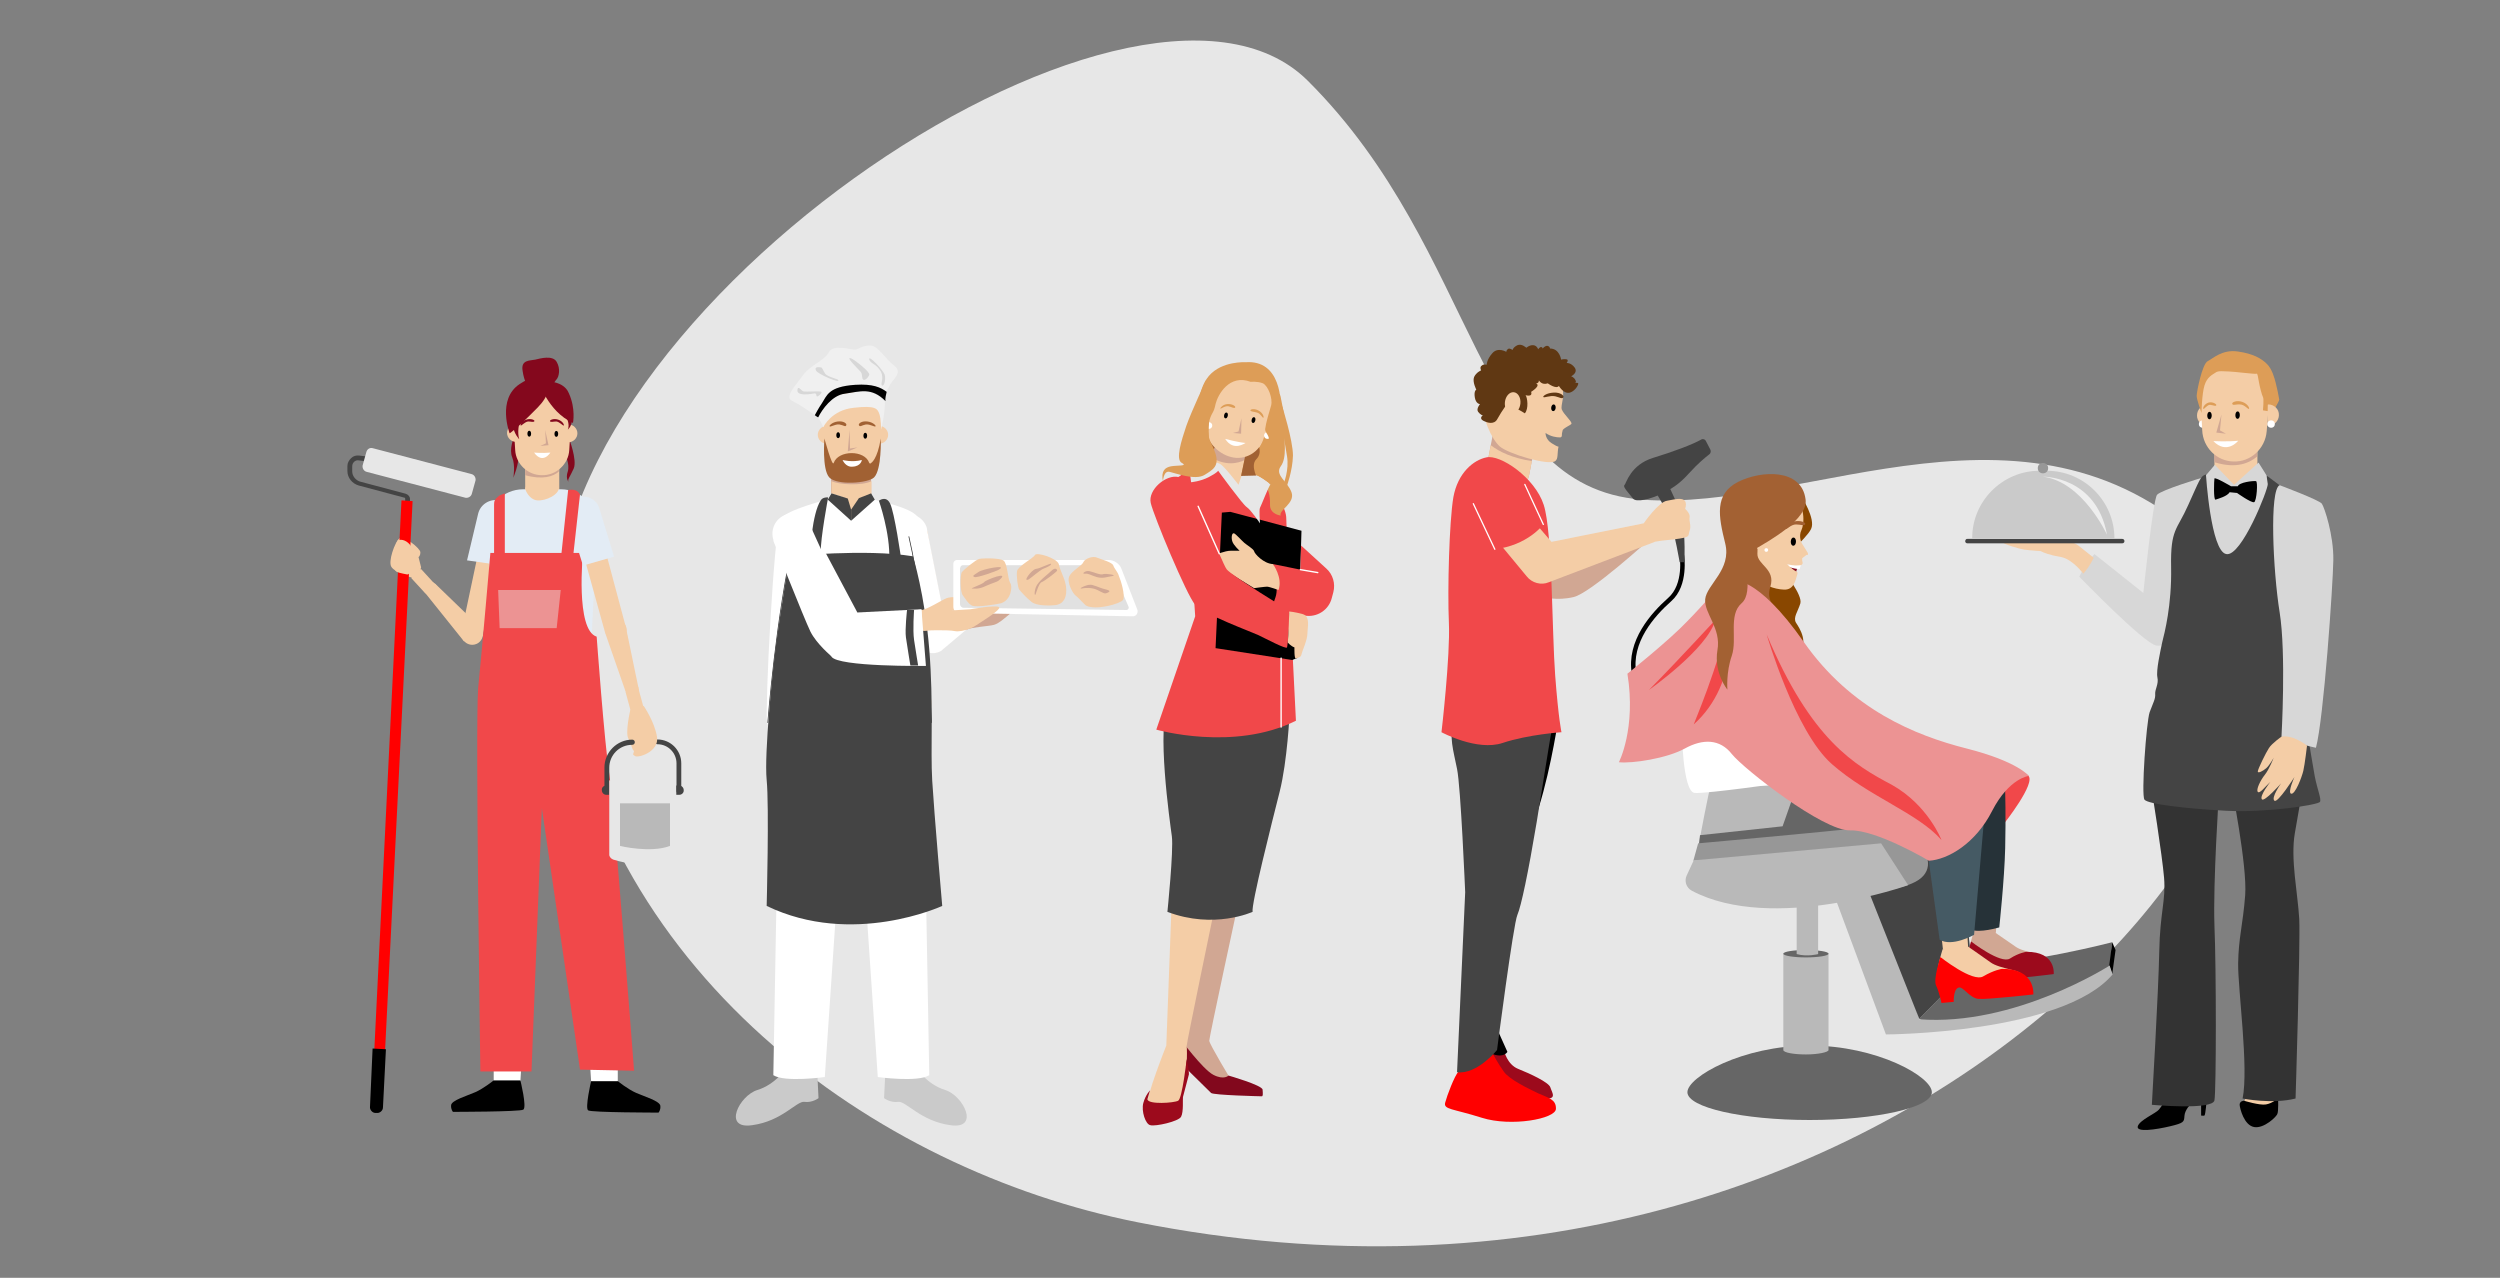 <?xml version="1.0" encoding="utf-8"?>
<!-- Generator: Adobe Illustrator 26.3.1, SVG Export Plug-In . SVG Version: 6.00 Build 0)  -->
<svg version="1.1" id="Layer_1" xmlns="http://www.w3.org/2000/svg" xmlns:xlink="http://www.w3.org/1999/xlink" x="0px" y="0px"
	 viewBox="0 0 675 345" style="enable-background:new 0 0 675 345;" xml:space="preserve">
<rect x="0" y="0" width="675" height="345" fill="#808080" stroke="none"/>
<style type="text/css">
	.st0{fill:#E7E7E7;}
	.st1{fill:#FFFFFF;}
	.st2{fill:none;stroke:#444444;stroke-width:1.287;stroke-linecap:round;stroke-linejoin:round;}
	.st3{fill:#84081D;}
	.st4{fill:#F4CDA6;}
	.st5{fill:#E3ECF5;}
	.st6{fill:#444444;}
	.st7{fill:#D1A793;}
	.st8{fill:#F1484A;}
	.st9{fill:#EC9393;}
	.st10{fill:#B9B9B9;}
	.st11{fill:#FF0000;}
	.st12{fill:#CACACA;}
	.st13{fill:#455A64;}
	.st14{fill:#301C1C;}
	.st15{fill:#A16133;}
	.st16{fill:#603813;}
	.st17{fill:#F0F0F0;}
	.st18{fill:none;stroke:#333333;stroke-width:0.202;stroke-linecap:round;stroke-miterlimit:10;}
	.st19{fill:#D7D7D7;}
	.st20{fill:#E1E1E1;}
	.st21{fill:#82081D;}
	.st22{fill:#9C0A1C;}
	.st23{fill:#DD9D57;}
	.st24{fill:none;stroke:#FFFFFF;stroke-width:0.373;stroke-linecap:round;stroke-linejoin:round;}
	.st25{fill:none;stroke:#000000;stroke-width:1.213;stroke-miterlimit:10;}
	.st26{fill:none;stroke:#FFFFFF;stroke-width:0.347;stroke-linecap:round;stroke-linejoin:round;}
	.st27{fill:#666666;}
	.st28{fill:#263238;}
	.st29{fill:#894700;}
	.st30{fill:#A36133;}
	.st31{fill:#979797;}
	.st32{fill:#333333;}
	.st33{fill:#EEEEEE;}
</style>
<g>
	<path class="st0" d="M307.1,330c-70.9-14.1-146.7-68-156.7-155.2c-9.9-87.3,156.1-199.4,202.7-153s44.9,109.6,90.2,113.1
		c45.2,3.5,105.7-34,153.9,13.8C650.5,201.2,516.8,371.7,307.1,330z"/>
	<g>
		<path d="M159.6,291.9h7.2c0,0,2.7,2.2,5,3.2c2.3,1,6.4,2.2,6.5,3.5c0.1,1.2-0.5,1.8-0.5,1.8s-18.1,0-19-0.6
			C157.9,299.2,159.6,291.9,159.6,291.9L159.6,291.9z"/>
		<polygon class="st1" points="166.8,287.2 159.3,287.2 159.6,291.9 166.8,291.9 		"/>
		<polygon class="st1" points="133.3,287.2 140.8,287.2 140.5,291.9 133.3,291.9 		"/>
		<path class="st2" d="M177.5,200.3L177.5,200.3c3.2,0,5.8,2.6,5.8,5.8v7.5"/>
		<path class="st3" d="M138.7,118.3c0,0-1.3,3-0.4,5.2c0.9,2.2,0.3,5.5,0.3,5.5s1.7-4.1,1.3-6.1
			C139.4,120.8,141.4,117.5,138.7,118.3z"/>
		<path class="st3" d="M153.6,118.3c0,0,2.3,5.9,1.3,8.2c-1,2.3-1.9,3.1-1.3,3.7c0,0-1-0.9-0.3-2.9c0.6-2-0.7-4.7-1-5.1
			C152.1,121.7,152,117.2,153.6,118.3L153.6,118.3z"/>
		<g>
			<circle class="st4" cx="116.2" cy="158.9" r="1.8"/>
			
				<rect x="112.4" y="154" transform="matrix(0.737 -0.676 0.676 0.737 -75.95 118.51)" class="st4" width="3.6" height="5.7"/>
		</g>
		<g>
			<g>
				<polygon class="st4" points="131.5,138 137.6,139.2 130.3,171.8 124.6,170.6 				"/>
				<circle class="st4" cx="134.5" cy="138.6" r="3.1"/>
			</g>
			<path class="st5" d="M135.8,152.7l-9.7-1.4l3-12.6c0.6-2.5,3.1-4.1,5.7-3.6l0,0c2.6,0.6,4.1,3.1,3.6,5.7L135.8,152.7L135.8,152.7
				z"/>
		</g>
		<g>
			<polygon class="st4" points="114.8,160.1 117.5,157.6 129.6,169.3 125.3,173.2 			"/>
			<circle class="st4" cx="127.5" cy="171.2" r="2.9"/>
		</g>
		<path class="st6" d="M136.9,200h18.9c4.5,0,5.8-3.9,5.4-8.4l0.1-14.7h-29.8l-2.2,14.7C128.8,196,132.4,200,136.9,200L136.9,200z"
			/>
		<polygon class="st7" points="142.6,278.3 135.8,278.3 135.8,285.7 142.6,285.7 		"/>
		<g>
			<path class="st4" d="M146.4,116.9L146.4,116.9c2.5,0,4.6,2,4.6,4.6V134c0,2.5-2,4.6-4.6,4.6l0,0c-2.5,0-4.6-2-4.6-4.6v-12.6
				C141.8,118.9,143.8,116.9,146.4,116.9z"/>
			<path class="st7" d="M146.4,116.9c-2.5,0-4.6,2-4.6,4.6v6.8c4.6,1.3,7.6,0.4,9.1-1v-6C150.9,118.9,148.9,116.9,146.4,116.9
				L146.4,116.9z"/>
			<circle class="st4" cx="146.4" cy="132.9" r="2.1"/>
			<circle class="st7" cx="146.4" cy="122.2" r="2.1"/>
		</g>
		<g>
			<path class="st4" d="M146.4,105.3L146.4,105.3c-4.3,0-7.9,3.6-7.8,8l0.5,8.2c0.2,3.8,3.4,6.8,7.2,6.8l0,0c3.9,0.1,7.2-3,7.4-6.8
				l0.5-8.2C154.2,108.9,150.7,105.3,146.4,105.3L146.4,105.3z"/>
			<path class="st4" d="M153.3,114.6h0.2c1.3,0,2.4,1.1,2.4,2.4l0,0c0,1.3-1.1,2.4-2.4,2.4h-0.2V114.6L153.3,114.6L153.3,114.6z"/>
			<path class="st4" d="M139.5,119.3h-0.2c-1.3,0-2.4-1.1-2.4-2.4l0,0c0-1.3,1.1-2.4,2.4-2.4h0.2V119.3L139.5,119.3L139.5,119.3z"/>
			<path class="st3" d="M137.6,117c0,0,1.5-0.8,7.6-7s1.1-10.5-4.9-6.3C134.1,107.8,137.6,117,137.6,117L137.6,117z"/>
			<path class="st3" d="M145.5,103c0,0,2.3,8,9.2,11.2c0,0,0.8-3.8-1.1-8C152,102.1,145.5,103,145.5,103L145.5,103z"/>
			<path class="st1" d="M144.2,122.2c0,0,2.2,0.2,4.4,0C148.6,122.2,146.6,125.5,144.2,122.2z"/>
			<ellipse transform="matrix(4.014273e-03 -1 1 4.014273e-03 32.505 266.88)" cx="150.2" cy="117.1" rx="0.8" ry="0.5"/>
			<ellipse transform="matrix(1 -4.014215e-03 4.014215e-03 1 -0.469 0.575)" cx="142.9" cy="117.1" rx="0.5" ry="0.8"/>
			<polygon class="st7" points="147.2,116.1 148.1,120.2 145.9,120.4 147.4,119.7 			"/>
			<path class="st3" d="M144.3,113.7c0.1-0.3-1-0.8-2.2-0.4c-1.3,0.4-1.7,1.4-1.5,1.6c0.2,0.1,1.1-1,2-1.1
				C143.4,113.8,144.1,114.1,144.3,113.7L144.3,113.7z"/>
			<path class="st3" d="M148.5,113.7c-0.1-0.3,1-0.8,2.2-0.4s1.7,1.4,1.5,1.6c-0.2,0.1-1.1-1-2-1.1
				C149.4,113.8,148.6,114.1,148.5,113.7L148.5,113.7z"/>
		</g>
		<path class="st5" d="M141.3,132.1h10.1c5.6,0,10,4.7,9.8,10.3l-1.7,34.6h-26.2l-1.7-34.6C131.3,136.7,135.7,132.1,141.3,132.1
			L141.3,132.1z"/>
		<path class="st8" d="M132.4,149.3h25c0,0-2.1,20.8,3.7,22.6c0,0,2.1,28.8,3.4,37c1.2,8.2,6.7,80.2,6.7,80.2l-14.6-0.3l-10.3-70.6
			l-2.8,71.1h-13.8c0,0-1.4-93.6-0.6-103.5C130.1,176,132.4,149.3,132.4,149.3L132.4,149.3z"/>
		<polygon class="st9" points="134.5,159.3 151.4,159.3 150.3,169.6 134.9,169.6 		"/>
		<path class="st8" d="M133.4,156.3h2.9v-23.1l-1.5,0.6c-1.2,1-1.4,1.4-1.4,2.4L133.4,156.3L133.4,156.3z"/>
		<path class="st3" d="M152.8,112.4c0,0,1.2,2.1,0.5,3.6c0,0,1.1-0.9,1.1-2.5C154.4,112,152.8,112.4,152.8,112.4L152.8,112.4z"/>
		<path class="st3" d="M140.2,112.8v1.4c0,0-0.6,2.6,0,4.4c0,0-1.4-1.4-1.7-3.6C138.1,112.9,140.2,112.8,140.2,112.8L140.2,112.8z"
			/>
		<path class="st3" d="M142.7,104.7c0,0-1.2-1.6-1.6-4.6c-0.5-3,2-2.7,3.4-3c1.3-0.3,4.7-1.3,5.8,0.6c1.1,1.9,0.6,4,0,4.7
			c-0.6,0.6-1.4,2.3-1.4,2.3H142.7L142.7,104.7z"/>
		<g>
			<circle class="st4" cx="170.7" cy="186.3" r="1.8"/>
			
				<rect x="169.5" y="186.2" transform="matrix(0.965 -0.264 0.264 0.965 -43.82 51.941)" class="st4" width="3.6" height="5.7"/>
			<path class="st4" d="M170.2,191.6l3.6-1c0,0,3,4.4,3.6,8.4c0.6,4-5.2,5.8-6,5.1s-0.4,0.2,0-2.4c0.4-2.5,0.3-3.6,0.3-3.6
				s1.2,3.9,0.1,4.6s-1.1-1.4-2.1-3.2C168.7,198,170.2,191.6,170.2,191.6L170.2,191.6z"/>
		</g>
		<g>
			<g>
				<polygon class="st4" points="160.4,137.2 154.5,138.8 163.4,170.9 169,169.4 				"/>
				<circle class="st4" cx="157.4" cy="138" r="3.1"/>
			</g>
			<path class="st5" d="M157.4,152.7l8.4-2.4l-4-13.1c-0.7-2.3-3.1-3.6-5.4-2.9l0,0c-2.3,0.7-3.6,3.2-3,5.5L157.4,152.7z"/>
		</g>
		<g>
			<polygon class="st4" points="168.9,186.7 172.4,185.8 169,169.4 163.4,170.9 			"/>
			<circle class="st4" cx="166.3" cy="170.1" r="2.9"/>
		</g>
		<path class="st8" d="M151.1,154.1l3.2,0.1l2.3-20.7c-0.7-1.3-1.9-1.4-3.2-1.2L151.1,154.1L151.1,154.1z"/>
		<path class="st6" d="M163.9,214.2c-0.4,0-0.7-0.3-0.7-0.7v-6.3c0-4.1,3.4-7.5,7.5-7.5c0.4,0,0.7,0.3,0.7,0.7s-0.3,0.7-0.7,0.7
			c-3.5,0-6.2,2.8-6.2,6.2v6.4C164.4,214,164.2,214.3,163.9,214.2L163.9,214.2z"/>
		<path class="st6" d="M163.7,212.1h0.8v2.5h-0.8c-0.7,0-1.2-0.6-1.2-1.2l0,0C162.4,212.6,163,212.1,163.7,212.1L163.7,212.1z"/>
		<path class="st6" d="M183.4,214.6h-0.8v-2.5h0.8c0.7,0,1.2,0.6,1.2,1.2l0,0C184.7,214,184.1,214.6,183.4,214.6L183.4,214.6z"/>
		<path d="M140.5,291.7h-7.2c0,0-2.7,2.2-5,3.2c-2.3,1-6.4,2.2-6.5,3.5c-0.1,1.2,0.5,1.8,0.5,1.8s18.1,0,19-0.6
			C142.3,298.9,140.5,291.7,140.5,291.7L140.5,291.7z"/>
		<path class="st0" d="M181.6,232.2c-2.2,0.8-8.2,2.3-16-0.1c-0.6-0.2-1.1-0.8-1.1-1.3v-20.1h18v20.2
			C182.6,231.6,182.2,232,181.6,232.2L181.6,232.2z"/>
		<path class="st10" d="M180.9,216.9h-13.5v11.5c0,0,8.2,2,13.5,0V216.9L180.9,216.9z"/>
		<path class="st4" d="M150.9,131.6h-9.1v0.4c0,0,0.6,2.1,2.4,2.9s6.1-0.7,6.7-2.9V131.6z"/>
		<path class="st4" d="M111,155.9c0,0-4.2-1.2-5.3-2.8c-1-1.4,0.9-6.7,2.1-7.7c1.2-1,5.7,2.7,5.7,3.7c0,1.1-0.5,1.3-0.5,1.3l0.7,2.8
			C113.7,153.4,113,155.7,111,155.9L111,155.9z"/>
		<g>
			<path class="st6" d="M110.7,136.5h-1.3v-1.9c0-0.1-0.1-0.2-0.1-0.2l-12.4-3.3c-1.8-0.5-3.1-2.1-3.1-3.9v-1.4c0-0.8,0.4-1.5,1-2.1
				s1.4-0.8,2.2-0.7l2.4,0.3l-0.2,1.3l-2.4-0.3c-0.4-0.1-0.9,0.1-1.2,0.4c-0.3,0.3-0.5,0.7-0.5,1.2v1.4c0,1.2,0.9,2.3,2,2.7
				l12.4,3.3c0.7,0.2,1.2,0.8,1.2,1.4L110.7,136.5L110.7,136.5z"/>
			<path class="st0" d="M100.6,121l26.7,7c0.8,0.2,1.2,1,1.1,1.7l-1,3.6c-0.2,0.8-1,1.2-1.7,1.1l-26.7-7c-0.8-0.2-1.2-1-1.1-1.7
				l1-3.6C99.1,121.3,99.8,120.8,100.6,121z"/>
			<path class="st11" d="M108.4,135.1l3,0.2L103.3,297c0,0.9-0.8,1.4-1.5,1.4l0,0c-0.9,0-1.4-0.8-1.4-1.5L108.4,135.1L108.4,135.1
				L108.4,135.1z"/>
			<path d="M100.6,283.1l3.6,0.2l-0.8,15.7c0,0.9-0.9,1.6-1.7,1.5h-0.3c-0.9,0-1.6-0.9-1.5-1.7L100.6,283.1L100.6,283.1z"/>
		</g>
		<path class="st4" d="M107.4,145.9c0,0,1-0.5,2.3,0.3s2.1,2.5,1.8,3.2c-0.2,0.8-0.2,6-1.6,5.7c-1.4-0.3-3-0.5-3.2-1.2
			C106.7,153.1,106.4,146.9,107.4,145.9L107.4,145.9z"/>
	</g>
	<g>
		<path class="st12" d="M220.6,288.3l0.4,8.2c0,0-1.7,1.3-3.8,1c-2.1-0.3-6,5.2-14.1,6.3c-8.1,1.2-3.5-8,1.4-9.5s7.8-5.9,7.8-5.9
			L220.6,288.3L220.6,288.3z"/>
		<path class="st12" d="M239.1,288.3l-0.4,8.2c0,0,1.7,1.3,3.8,1c2.1-0.3,6,5.2,14.1,6.3c8.1,1.2,3.5-8-1.4-9.5s-7.8-5.9-7.8-5.9
			L239.1,288.3L239.1,288.3z"/>
		<path class="st13" d="M250.5,198.3c0,0-0.3,10.7-0.6,16.5c-0.3,5.8-18.1-2.2-18.1-2.2H228c0,0-5.8,2.9-11.2,4s-6.9-2-6.9-2
			s-0.9-8.7-0.9-16.5c0,0,12.1,2.5,21.1,2.5C239.1,200.7,250.5,198.3,250.5,198.3L250.5,198.3z"/>
		<g>
			<circle class="st4" cx="258.4" cy="168.2" r="2.8"/>
			
				<rect x="258.1" y="164.4" transform="matrix(0.876 -0.482 0.482 0.876 -48.33 146.022)" class="st4" width="4.3" height="5.6"/>
			<path class="st7" d="M264.9,160.1c1.3-1.4,6.4-3.1,8-1.2s4.3,3,3.5,4.2c-0.9,1.2-2.9-0.1-3.8-0.4c-1-0.3-4.9,2.3-4.9,2.3
				s4.2-1.7,5.4-1.5c1.2,0.2,0.5,1.5-0.5,2.3c-1,0.8-2.8,2.5-4.2,2.9c-1.4,0.4-6,0.6-7.4,1.3l-2.7-4.9
				C258.2,165.1,263.6,161.6,264.9,160.1L264.9,160.1z"/>
		</g>
		<g>
			<g>
				<circle class="st4" cx="251.7" cy="172.1" r="4.2"/>
				<polygon class="st4" points="259.8,170.6 257.1,165.7 249.7,168.5 253.7,175.8 				"/>
			</g>
			<path class="st1" d="M254,175.8c-2.1,1.2-4.8,0.4-6-1.7s-0.4-4.8,1.7-6c0.2-0.1,0.3-0.2,0.5-0.2l7.9-3l2.8,5.1l-6.4,5.4
				C254.3,175.6,254.2,175.7,254,175.8L254,175.8z"/>
		</g>
		<g>
			<g>
				<polygon class="st4" points="247.7,173.1 255.7,171.2 250.4,144 240.3,146.4 				"/>
				<circle class="st4" cx="245.4" cy="145.1" r="5.2"/>
			</g>
			<path class="st1" d="M239.8,145.3c-0.7-2.9,1.2-5.9,4-6.5s5.9,1.2,6.5,4c0,0.1,0,0.1,0,0.2l0,0l5.6,28.4l-8.5,2l-7.7-27.9l0,0
				C239.8,145.4,239.8,145.4,239.8,145.3L239.8,145.3z"/>
		</g>
		<path class="st13" d="M217.9,185.9h23.9c4,0,7.4,3.3,7.4,7.4v12c0,4-3.3,7.4-7.4,7.4h-23.9c-4,0-7.4-3.3-7.4-7.4v-12
			C210.5,189.1,213.8,185.9,217.9,185.9z"/>
		<g>
			<path class="st7" d="M229.8,119.3L229.8,119.3c3,0,5.4,2.4,5.4,5.4v10.6c0,3-2.4,5.4-5.4,5.4l0,0c-3,0-5.4-2.4-5.4-5.4v-10.7
				C224.5,121.6,226.9,119.3,229.8,119.3z"/>
			<circle class="st7" cx="229.8" cy="134.9" r="2.1"/>
			<circle class="st7" cx="229.8" cy="124.4" r="2.1"/>
			<path class="st4" d="M224.5,129.9v5.4c0,3,2.4,5.4,5.4,5.4l0,0c3,0,5.4-2.4,5.4-5.4v-5.4C232.9,131.2,226.5,130.9,224.5,129.9
				L224.5,129.9z"/>
		</g>
		<path class="st5" d="M212.1,288.5c0,0,5.4,1.9,8.4-0.2l0.5-4.8l-8.2-0.4L212.1,288.5L212.1,288.5z"/>
		<g>
			<circle class="st13" cx="217.9" cy="240.5" r="3.9"/>
			<path class="st1" d="M218.2,232.1L218.2,232.1c4.6,0.2,8.2,4.1,7.9,8.6l-3.4,50.1c0,0-10.8,1.5-13.9-0.5l0.9-50.1
				C209.7,235.7,213.6,231.9,218.2,232.1L218.2,232.1z"/>
		</g>
		<g>
			<path class="st1" d="M219.7,187.2L219.7,187.2c-5.4-0.2-9.9,4.1-9.9,9.5l-0.1,43.8c0,4.4,3.5,8.1,7.9,8.2l0,0
				c4.4,0.2,8.2-3.3,8.4-7.7l2.8-43.7C229.2,191.9,225.1,187.4,219.7,187.2L219.7,187.2z"/>
			<circle class="st14" cx="219.4" cy="197.1" r="3.5"/>
		</g>
		<path class="st5" d="M247.7,288.5c0,0-5.4,1.9-8.4-0.2l-0.5-4.8l8.2-0.4L247.7,288.5L247.7,288.5z"/>
		<g>
			<circle class="st13" cx="241.8" cy="240.5" r="3.9"/>
			<path class="st1" d="M241.5,232.1L241.5,232.1c-4.6,0.2-8.2,4.1-7.9,8.6l3.4,50.1c0,0,10.8,1.5,13.9-0.5l-0.9-50.1
				C250,235.7,246.1,231.9,241.5,232.1L241.5,232.1z"/>
		</g>
		<g>
			<path class="st1" d="M240,187.2L240,187.2c5.4-0.2,9.9,4.1,9.9,9.5l0.1,43.8c0,4.4-3.5,8.1-7.9,8.2l0,0c-4.4,0.2-8.2-3.3-8.4-7.7
				l-2.8-43.7C230.5,191.9,234.6,187.4,240,187.2L240,187.2z"/>
			<circle class="st14" cx="240.3" cy="197.1" r="3.5"/>
		</g>
		<path class="st4" d="M251.3,188.2c-1.8-9.8-2.4-22.8-3.6-25.6c-1.2-2.8-1.7-22.6-4.7-25.1c-3-2.5-13.2-2.6-13.2-2.6
			s-10.2,0.1-13.2,2.6c-3,2.5-3.5,22.3-4.7,25.1c-1.2,2.8-1.8,15.9-3.6,25.6c-1.8,9.7,13.5,14.1,21.4,14.2h0.1l0,0h-0.1h0.1
			C237.8,202.3,253.1,197.9,251.3,188.2L251.3,188.2z"/>
		<g>
			<path class="st4" d="M230.2,105.8L230.2,105.8c4.3,0,7.9,3.6,7.9,7.9l-0.6,10.4c-0.2,3.3-2.9,5.9-6.1,5.9h-4.4
				c-2,0-3.7-1.6-3.8-3.6l-0.8-12.6C222.3,109.4,225.9,105.8,230.2,105.8L230.2,105.8z"/>
			<path class="st4" d="M237.2,115h0.2c1.3,0,2.4,1.1,2.4,2.4l0,0c0,1.3-1.1,2.4-2.4,2.4h-0.2V115L237.2,115L237.2,115z"/>
			<path class="st4" d="M223.4,119.8h-0.2c-1.3,0-2.4-1.1-2.4-2.4l0,0c0-1.3,1.1-2.4,2.4-2.4h0.2V119.8L223.4,119.8L223.4,119.8z"/>
			<ellipse transform="matrix(4.014273e-03 -1 1 4.014273e-03 115.087 350.777)" cx="233.6" cy="117.6" rx="0.8" ry="0.5"/>
			<ellipse transform="matrix(1 -4.014215e-03 4.014215e-03 1 -0.47 0.909)" cx="226.3" cy="117.5" rx="0.5" ry="0.8"/>
			<polygon class="st7" points="229.4,116 228.9,121.9 231.5,120.8 229.5,121.1 			"/>
			<path class="st15" d="M228.5,114.8c0.2-0.4-0.7-1.2-2.3-1c-1.6,0.2-2.4,1.2-2.2,1.3c0.2,0.3,1.4-0.6,2.6-0.5
				C227.8,114.8,228.3,115.4,228.5,114.8z"/>
			<path class="st15" d="M231.9,114.8c-0.2-0.4,0.7-1.2,2.3-1c1.6,0.2,2.4,1.2,2.2,1.3c-0.2,0.3-1.4-0.6-2.6-0.5
				C232.7,114.8,232.2,115.4,231.9,114.8z"/>
			<path class="st15" d="M225.1,125c1.2-3.5,8.4-3.6,9.6,0c0.1,0.2,0.4,0.2,0.5,0c0,0,1.7-0.9,2.6-6.6c0,0,0.3,8.4-1.8,10.5
				c-1.6,1.6-10.1,2.2-12.1,0c-2-2.2-1.3-10.5-1.3-10.5S224.7,126.2,225.1,125z"/>
			<path class="st1" d="M227.5,124.2c0,0,2.6,0.7,5.2,0c0,0-0.2,1.7-2.5,1.8C228.3,126.2,227.5,124.2,227.5,124.2z"/>
		</g>
		<path class="st16" d="M251.3,195.4v1.6c0,0.6-0.3,1.1-0.9,1.3c-3.8,1.9-20.7,9.2-41.7-0.3c0,0-0.9-2.1-0.7-3
			C208.3,194.2,250.8,194.5,251.3,195.4L251.3,195.4z"/>
		<path class="st17" d="M227.5,200.1h5.5c0.4,0,0.8,0.3,0.8,0.8v1.4c0,0.4-0.3,0.8-0.8,0.8h-5.5c-0.4,0-0.8-0.3-0.8-0.8v-1.4
			C226.7,200.4,227.1,200.1,227.5,200.1z"/>
		<path class="st1" d="M247.7,139.5c-1.7-2.5-11.4-4.5-11.4-4.5l-1.1-1.7l-2.3,1.3l-1,2l-2.1,3.4l-1.7-2.9l-0.7-2.9l-3-1l-1.1,1.7
			c0,0-10.8,2.7-12.6,5.2c-1.7,2.5-4.2,51.2-3.6,55c0.5,3.8,22.1,5.2,22.1,5.2s21.6-1,22.1-4.8C252,191.6,249.3,141.9,247.7,139.5
			L247.7,139.5z"/>
		<path class="st18" d="M207.3,195.1c0,0,2.2-28.8,7.1-50"/>
		<path class="st18" d="M251.5,195.1c0,0-1.2-29-6.1-50.2"/>
		<g>
			<g>
				<g>
					<path class="st17" d="M230.9,103.9c4.8-0.3,6.9,0.7,8.5,1.9c0-0.4,0.6-1.3,0.7-1.5c0.7-1.8,3.9-3.6,1.3-5.6
						c-2.6-2-4.2-5.3-6.4-5.4c-2.2-0.1-3.3,1.1-4.2,1.1c-1,0-6-1.5-7,0.7c-1.1,2.2-4.9,3.4-7,6.2c-2.1,3-5.2,6-2.8,7
						c1.7,0.8,4.5,2.7,6,3.8c0.4-0.7,1.1-1.9,1.9-3.2C223.3,106.8,223.5,104.4,230.9,103.9L230.9,103.9z"/>
					<path class="st17" d="M238.9,108.3c-3.8-3.8-6.8-2.6-11-2c-3.4,0.5-6.1,4.2-7.2,6.4c0.1,0.1,0.2,0.1,0.2,0.2
						c0.5,0.4,1.4,2.4,1.4,2.4s2.2-4.6,8.2-5.2c6-0.7,6.4,0.3,6.9,1.6c0.5,1.3,0.5,4.3,0.5,4.3S239.1,111,238.9,108.3L238.9,108.3z"
						/>
				</g>
				<path d="M239.4,105.8c-1.6-1.2-3.7-2.2-8.5-1.9c-7.3,0.5-7.6,2.9-9,5c-0.9,1.3-1.5,2.5-1.9,3.2c0.4,0.3,0.7,0.5,0.9,0.6
					c1.1-2.2,3.8-6,7.2-6.4c4.2-0.6,7.2-1.8,11,2C238.9,107.6,239.3,106.4,239.4,105.8L239.4,105.8z"/>
			</g>
			<path class="st19" d="M229.9,96.8c0.6,0.2,5.1,3.6,4.8,4.4c-0.3,0.8-1.4,1.9-1.8,1.1c-0.3-0.9,0-1.3-0.6-2S227.9,96,229.9,96.8z"
				/>
			<path class="st19" d="M226.2,102.5c-0.2-0.2-2.8-0.8-3.4-1.6c-0.6-0.9-0.8-1.7-1.1-1.7s-1.9-0.4-1.4,0.8
				C220.6,101,227.6,103.9,226.2,102.5z"/>
			<path class="st19" d="M215.4,104.9c0.3-0.6,1,0.7,1.6,0.8c0.7,0.1,3.8-0.1,4.5,0c0.8,0.1-0.1,1-0.7,1.3s-0.1-0.7-0.8-0.8
				C219.4,106.3,214.5,107.3,215.4,104.9z"/>
			<path class="st19" d="M234.7,97.1c0.3,0.9,1.5,1.2,2.3,2.1c0.8,0.9,1.2,1.6,1.2,2.6c0.1,1-0.5,2.1,0,2.3c0.5,0.2,1-1.5,0.7-2.8
				C238.6,100,234.3,95.5,234.7,97.1L234.7,97.1z"/>
		</g>
		<polygon class="st6" points="229.8,137.6 228.9,134.6 224.5,133.2 223.5,134.9 229.8,140.6 		"/>
		<polygon class="st6" points="229.8,137.6 231.9,134.5 235.2,133.2 236.2,134.9 229.8,140.6 		"/>
		<path class="st6" d="M213.2,150.2c0,0,20.5-2.1,33.3,0c0,0,3.2,10.3,4.4,25.1c1.2,14.7,0.3,27,0.8,35.5c0.5,8.5,2.7,33.8,2.7,33.8
			s-24.2,11.2-47.4,0c0,0,0.7-26.9,0-34c-0.7-7.1,1.6-29.7,2.6-37.1C210.6,166,213.2,150.2,213.2,150.2L213.2,150.2z"/>
		<path class="st6" d="M237.3,135.2c0,0,3.1,8.7,2.8,16l3.2-0.4c0,0-1.8-12.6-3-14.9C239.2,133.7,237.3,135.2,237.3,135.2
			L237.3,135.2z"/>
		<g>
			<circle class="st4" cx="247.9" cy="167.6" r="2.8"/>
			
				<rect x="247.8" y="164.6" transform="matrix(0.994 -0.114 0.114 0.994 -17.407 29.512)" class="st4" width="4.3" height="5.6"/>
			<path class="st4" d="M257.8,170.4c1.9,0.4,7-1.2,7.2-3.6c0.2-2.3,1.8-4.9,0.4-5.4c-1.4-0.6-2.3,1.7-3,2.5
				c-0.7,0.8-5.4,0.9-5.4,0.9s4.4-1,5.3-1.8c0.9-0.9-0.5-1.5-1.6-1.6c-1.2-0.1-3.7-0.4-5.1,0.1c-1.3,0.5-5.3,3.1-6.8,3.2l0.7,5.6
				C249.5,170.2,256,170,257.8,170.4L257.8,170.4z"/>
		</g>
		<g>
			<g>
				<circle class="st4" cx="226.5" cy="170" r="4.2"/>
				<polygon class="st4" points="247.6,164.8 248.2,170.4 227,174.3 226.1,165.9 				"/>
			</g>
			<path class="st1" d="M226.3,165.7c-2.4,0.3-4.1,2.4-3.8,4.8c0.3,2.4,2.4,4.1,4.8,3.8c0.2,0,0.4-0.1,0.5-0.1l21.2-3.8l-0.2-5.9
				l-22.1,1.1C226.6,165.7,226.5,165.7,226.3,165.7L226.3,165.7z"/>
		</g>
		<g>
			<g>
				<polygon class="st4" points="230.3,168.2 222.8,171.9 209.7,147.5 219.2,143 				"/>
				<circle class="st4" cx="214.4" cy="145.1" r="5.2"/>
			</g>
			<path class="st1" d="M218.9,141.7c-1.3-2.7-4.6-3.8-7.3-2.5c-2.7,1.3-3.8,4.6-2.5,7.3c0,0.1,0.1,0.1,0.1,0.2l0,0l13.5,25.5
				l8.8-6.8L219,141.9l0,0C218.9,141.9,218.9,141.8,218.9,141.7L218.9,141.7z"/>
		</g>
		<path class="st6" d="M218.7,149.5c0,0,0.5-10.8,2.9-14.4c0,0,0.4-0.9,2-0.8c0,0-2.1,11.1-2,14.9
			C221.6,149.2,220.1,151.5,218.7,149.5z"/>
		<path class="st1" d="M305.7,166.4l-46.7-0.9c-1,0-1.6-0.8-1.6-1.7v-11.6c0-0.5,0.4-1,1-1h40.9c1.5,0,3,1,3.5,2.4l4.2,10.8
			C307.5,165.4,306.8,166.5,305.7,166.4L305.7,166.4z"/>
		<path class="st20" d="M260,152.6h39.2c0.4,0,0.8,0.3,1,0.7l4.5,10.5c0.2,0.4-0.1,0.9-0.6,0.9l-43.9-0.6c-0.6,0-1-0.5-1-1v-9.6
			C259.3,152.8,259.7,152.6,260,152.6z"/>
		<path class="st4" d="M293.2,163.5c-0.2-0.1-2.2-2.3-2.9-2.8c-0.7-0.6-2.3-3.5-1.6-5.1c0.7-1.5,3.5-2.9,3.8-3.8
			c0.4-1,2.7-1.8,3.8-1.2c1.2,0.5,4,1.2,4.3,2.1c0.3,0.9,1.2,1.7,1.5,2.8c0.5,1.1,1.8,5.3,1.1,6.5
			C302.5,163,295.9,164.9,293.2,163.5L293.2,163.5z"/>
		<path class="st4" d="M284.8,163.4c-0.9,0.1-4.9,0.3-6.3-0.9c-1.4-1.1-2.9-2.8-3.3-3.3c-0.4-0.5-0.8-3.6-0.6-5
			c0.2-1.3,4.4-3.5,4.8-4.3c0.4-1,6.2,0.9,6.5,2.5c0.3,1.6,1.5,3.6,1.8,5.3C288.1,159.4,288.2,163.1,284.8,163.4L284.8,163.4z"/>
		<path class="st4" d="M270.2,162.9c-0.7,0.2-6.7,1.2-7.8,0.6s-1.7-1.8-2.4-2.7c-0.8-0.9-0.8-5.6-0.3-6.3s3.8-3.4,4.7-3.6
			c0.9-0.2,5.7-0.3,6.6,0.5c1,0.8,1.1,4.8,1.7,5.9C273.5,158.3,273,162.1,270.2,162.9L270.2,162.9z"/>
		<path class="st7" d="M269.7,156.7c-0.6,0.5-1.5,0.6-3.5,1.5c-2,1-3.3,0.7-3.8,0.7s2.9-1.2,3.3-1.7
			C266,156.6,273.1,153.9,269.7,156.7L269.7,156.7z"/>
		<path class="st7" d="M269.7,153.8c-0.6,0.4-6,2.3-6.6,2c-0.7-0.3-0.2-0.5,1-1.3C265.2,153.6,272.3,152.3,269.7,153.8L269.7,153.8z
			"/>
		<path class="st7" d="M279.7,160.2c0.1-0.3,0.9-2.8,1.5-3c0.7-0.2,4.1-2.8,4.2-3.1c0.1-0.4-0.5-1-1.5,0s-3.6,2.8-4.2,4.4
			C279.1,160.1,279.4,161.3,279.7,160.2L279.7,160.2z"/>
		<path class="st7" d="M277.8,156.4c0.5-0.3,2.8-2.3,3.8-2.8c1-0.4,2.2-0.9,2.2-1.3c0.1-0.5-2.9,1.2-4.1,1.3
			C278.5,153.8,275.9,157.4,277.8,156.4L277.8,156.4z"/>
		<path class="st7" d="M292.7,158.8c0,0,2-0.3,3.6,0.5s1.9,1.1,2.6,0.8s1.2-0.6-0.5-1s-3.4-1.4-4.2-1.2
			C293.5,157.8,290.2,159.3,292.7,158.8L292.7,158.8z"/>
		<path class="st7" d="M300,155.6c-0.9,0.1-2.2,0.7-3.9,0.2c-1.7-0.5-2.1-1-3.2-0.9c-1,0.1,0.1-0.9,1.2-0.7c1.1,0.2,3.1,1.2,3.8,0.8
			C298.6,154.8,302.2,155.3,300,155.6z"/>
		<path class="st4" d="M257.2,164.8l4.8-0.3c0,0,6.7-1.2,7.7-0.6c1,0.6-6,4.8-6,4.8s-7-0.7-7-0.9
			C256.6,167.7,257.2,164.8,257.2,164.8L257.2,164.8z"/>
		<path class="st1" d="M223.4,152.1l-5-11c0,0-4.9,2.5-4,4c0.9,1.5,6.3,7.5,6.3,7.5L223.4,152.1z"/>
		<path class="st1" d="M248.8,164.6l1.2,15.2c0,0-23.7,0.3-25.5-2.5c-1.8-2.8-6.2-13.3-6.2-13.3l7.9,2.9L248.8,164.6z"/>
		<path class="st1" d="M224.5,177.2c0,0-4-3.3-5.7-6.7c-1.7-3.5-10-24.5-10-24.5l5-2.5C213.9,143.5,225.1,175.5,224.5,177.2
			L224.5,177.2z"/>
		<path class="st6" d="M246.8,164.7c0,0-0.4,5.4,0,8.1c0.4,2.7,1.1,6.9,1.1,6.9h-2.1c0,0-0.9-5.5-1.2-7.6c-0.3-2.1,0.3-7.4,0.3-7.4
			H246.8L246.8,164.7z"/>
	</g>
	<g>
		<g>
			<path class="st4" d="M328.7,134.9L328.7,134.9c-2.6-0.6-4.2-3.2-3.6-5.8l3-13c0.6-2.6,3.2-4.2,5.8-3.6l0,0
				c2.6,0.6,4.2,3.2,3.6,5.8l-2.7,13C334.2,133.8,331.3,135.5,328.7,134.9L328.7,134.9z"/>
			<path class="st7" d="M333.8,112.4c-2.6-0.6-5.2,1.1-5.8,3.6l-1.6,7.2c4.6,2.8,7.8,1.9,9.7,1l1.3-6
				C338,115.7,336.5,113.1,333.8,112.4L333.8,112.4z"/>
			<circle class="st4" cx="330" cy="128.9" r="2.2"/>
			<circle class="st7" cx="332.5" cy="118" r="2.2"/>
		</g>
		<path class="st7" d="M334.1,244.9c0,0-7.6,35.1-7.6,36.1c0,0.9,6.2,11.1,6.2,11.1s-4.3,1-7-1c-2.7-1.9-6.9-8.5-6.9-8.5l6-35.9
			L334.1,244.9L334.1,244.9z"/>
		<path class="st21" d="M318.6,280.4c0,0,6.1,8.3,9,9.8s4.1,0.2,4.1,0.2s9.1,2.6,9.2,3.8c0.1,1.2,0.1,1.8-0.2,1.8
			c-0.3,0-13.1-0.3-13.7-0.9s-6.2-6.1-6.2-6.1S315,281,318.6,280.4L318.6,280.4z"/>
		<path class="st4" d="M328,244.9c0,0-7.7,37.1-7.6,37.5c0.1,0.4,0.1,3.7,0,4.1c-0.1,0.3-1.1,10.2-1.9,11.5
			c-0.9,1.3-8.2,2.3-8.7,0.5c-0.6-1.9,5.1-16.2,5.1-16.2l1.4-37.3L328,244.9L328,244.9z"/>
		<path class="st22" d="M320.4,286c0,0-1.2,10.7-2.3,11.2c-1.1,0.6-8.1,1.1-8.3-0.4l0.7-2.4c0,0-1.2,1.2-1.8,3.4s0.6,5.8,1.9,6
			c1.3,0.4,7.7-1,8.3-2.3c0.7-1.3,0.4-4.8,0.5-5.3c0.1-0.4,1.4-5.4,1.6-6.1C321.1,289.3,320.4,286,320.4,286L320.4,286z"/>
		<path class="st6" d="M348.2,192.5c0,0-0.6,13-2.7,21.3s-7.7,30.4-7.3,32.4c0,0-10.4,4.8-23,0c0,0,1.7-16.6,1.2-20.4
			c-0.5-3.7-4.3-30.1-0.8-36.1C319,183.8,351.1,182.4,348.2,192.5L348.2,192.5z"/>
		<path class="st8" d="M321.5,148l1.2,18.4L312.2,197c0,0,20.9,6,37.7-2.4c0,0-2.6-51.2-2.6-54.5s-2.9-6.7-5.8-8.5
			c-1.2-0.8-5,2.8-7.1,0c-5.5-7-11.5-8.4-13.7-5.2c-2.3,3.5-7.2,4-7.2,4S320.7,145.5,321.5,148L321.5,148z"/>
		<ellipse class="st15" cx="326.9" cy="117.6" rx="1.8" ry="4.1"/>
		<g>
			<path class="st23" d="M345.7,106.9c0,0,1.6,6.8,1.2,9.4c-0.3,2.6,0.7,7.2-1.1,9.6c-1.7,2.4,1.8,4,2.9,7s-3.6,4.9-2.9,6.3
				c0,0-3-0.3-2.9-3c0.1-2.7-0.7-4.2-0.7-4.2s0.6-1.2,0.4-1.5c-0.3-0.3-2.9-2.1-3.3-2.1c-0.3-0.1-4.2,0-4.2,0l1.1-4.9
				c0,0,3.2-1.2,4.2-3.6s0.7-5.4,2.1-8.2C344,108.8,345.3,105,345.7,106.9L345.7,106.9z"/>
			<path class="st15" d="M339.6,119.8c0,0,1.4,2.4-0.4,4.2s0.6,5.8,0.6,5.8l-4.7-1.3l1.2-5.9L339.6,119.8L339.6,119.8z"/>
			<path class="st4" d="M337.6,101L337.6,101c-4.3-1-8.5,1.7-9.4,6l-2.5,7.9c-0.6,3.8,3,7.6,6.7,8.5l0,0c3.8,1,7.7-1.3,8.8-5.1
				l2.3-7.9C344.5,106.2,341.9,102,337.6,101L337.6,101z"/>
			<path class="st4" d="M342.4,113h0.2c1.2,0.3,2.1,1.5,1.8,2.9l0,0c-0.3,1.2-1.5,2.1-2.9,1.8h-0.2L342.4,113L342.4,113L342.4,113z"
				/>
			<path class="st4" d="M327,115.5h-0.2c-1.2-0.3-2.1-1.5-1.8-2.9l0,0c0.3-1.2,1.5-2.1,2.9-1.8h0.2L327,115.5L327,115.5L327,115.5z"
				/>
			<path class="st1" d="M330.8,118.5c0,0,3.3,0.9,5.5,1.1C336.3,119.5,333.1,122.1,330.8,118.5z"/>
			<ellipse transform="matrix(0.224 -0.975 0.975 0.224 151.883 417.915)" cx="338.4" cy="113.6" rx="0.8" ry="0.5"/>
			<ellipse transform="matrix(0.216 -0.976 0.976 0.216 150.061 411.21)" cx="331.2" cy="112.1" rx="0.8" ry="0.5"/>
			<polygon class="st7" points="335.2,112.9 335.1,117.1 332.9,116.9 334.4,116.5 			"/>
			<path class="st23" d="M333.5,110c0.2-0.3-0.8-1-2.1-0.9c-1.3,0.1-2,1.1-1.9,1.2c0.1,0.2,1.2-0.8,2.2-0.6
				C332.6,109.9,333.3,110.4,333.5,110L333.5,110z"/>
			<path class="st23" d="M337.6,110.8c0-0.3,1.1-0.6,2.3,0.1c1.2,0.7,1.4,1.8,1.2,1.9c-0.2,0.1-0.8-1.2-1.7-1.4
				C338.5,111.1,337.7,111.2,337.6,110.8L337.6,110.8z"/>
			<circle class="st1" cx="342.2" cy="117.6" r="0.9"/>
			<circle class="st1" cx="326.4" cy="114.9" r="0.9"/>
			<path class="st23" d="M326.6,121.7c0.1-2.2-0.7-6,0-8.4c0.7-2.2,1.1-1.7,1.6-4.2c0.6-2.5,3.7-8.2,9.5-6c0,0,1.8-0.2,3.3,0.4
				c1.4,0.7,2.7,4.1,2.2,6c-0.5,1.7-1.4,4.6-1.6,6.3c-0.2,1.6,3.2,2.2-1.4,7.3c-1.3,1.5-1.1,3.4-1.1,3.4s4-1.9,5.2-5.2
				c1.2-3.3,1-6.2,1.4-9.6s0.1-14.6-9.4-13.9c0,0-6.4-0.4-9.9,3.7c-3.5,4.2-2.8,10.4-2.5,13.4C324.2,118,326.6,121.7,326.6,121.7
				L326.6,121.7z"/>
		</g>
		<polygon points="350.4,177.6 351.4,143.3 332.2,138.2 329.9,138.4 328.2,175 348.9,178.2 		"/>
		<path class="st8" d="M343.7,152.3c0,0,1.7,6,0.7,8.9c-1.1,3-0.7,3.6-0.7,3.6l8.5,1.4c3.4,0.6,6.6-1.5,7.4-4.8l0.4-1.5
			c0.6-2.3-0.1-4.8-1.9-6.4l-6.8-6.2l-0.2,6.5L343.7,152.3L343.7,152.3z"/>
		<path class="st4" d="M343.7,152.3c0,0,2.7,3.7,1.5,7c0,0-2.5-0.9-3.1-0.9c-0.6,0-3.5,0.4-3.5,0.4s-7.1-4.3-7.5-4.7
			c-0.5-0.4-2.9-4.3-2.9-4.3s2.5-1.1,4.1-1.1h2.4c0,0-1.7-1.5-2-2.6c-0.3-1-0.1-2.3,0.5-2.1c0.5,0.2,2.1,2,2.8,2.6
			c0.7,0.6,2.4,1.6,2.6,2.2C338.7,149.5,341.2,152.2,343.7,152.3L343.7,152.3z"/>
		<path class="st0" d="M334.4,130.9c0,0-4-5.3-5.1-5.7c-1.1-0.5-2.7-0.9-2.7-0.9l-5.5,2.2l0.5,3.7c0,0,2.5-0.2,4.8-1.4
			c2.3-1.2,2.5-1.7,2.5-1.7s6.6,9.1,7.7,9.8s3.6,4.4,3.6,4.4s-0.3-3.7,0-4.2c0.3-0.5,2.5-6.2,2.8-6.2s-3.1-2.5-3.9-2.5
			c-0.8,0-3.9,0.1-3.9,0.1L334.4,130.9L334.4,130.9z"/>
		<path class="st23" d="M346.2,109.7c0,0,2.9,9.2,2.9,13.3c-0.1,4.1-1.7,8.4-1.7,8.4l-0.8-0.9c0,0,1.5-3.5,0.9-7.3
			c-0.6-3.8-1.9-10.7-1.9-10.7S346.2,109.3,346.2,109.7L346.2,109.7z"/>
		<path class="st8" d="M348.1,164.9c0.4,0.5-0.4,9.3-0.6,9.9c-0.2,0.6-5.8-2.4-7.7-3.3c-1.9-0.9-14.7-5.6-17.1-8.2
			c-2.3-2.6-11.2-24-12-27.5c-0.8-3.6,4.2-7.8,7.5-7c3.3,0.9,11.7,23.3,13,24.9C332.3,155.3,348.1,164.9,348.1,164.9z"/>
		<path class="st4" d="M347.7,173.5c0,0,0.9,1,1.8,1.3c0,0-0.1,3.2,0.4,3c0.5-0.2,1.4-0.3,1.5-1.1c0.1-0.7,1.6-3.9,1.6-5.6
			c0-1.6,0.9-4.7-1.3-5.3c-2.2-0.6-3.6-0.7-3.6-0.7S347.9,171.8,347.7,173.5L347.7,173.5z"/>
		<path class="st23" d="M325.7,102.5c0.1-0.2-4,8.5-5.4,12.5c-1.3,3.9-3,9.1-1.2,10c1.7,0.9-1.2,0.6-2.9,0.9
			c-1.6,0.3-2.8,1.2-2.2,4.1c0,0,0.1-3,1.8-2.6c1.7,0.4,6.8,2.3,9.3,0.9c2.5-1.5,4.2-2.5,3-6.1c-1-2.9-2.1-3.3-1.8-6.9
			C327,108.9,325.7,102.5,325.7,102.5L325.7,102.5z"/>
		<line class="st24" x1="329.2" y1="149.5" x2="323.5" y2="136.7"/>
		<line class="st24" x1="351.1" y1="153.8" x2="355.8" y2="154.6"/>
		<line class="st24" x1="345.9" y1="177.7" x2="345.9" y2="196.3"/>
	</g>
	<g>
		<g>
			<path class="st25" d="M454.1,149.9c0,0,1.3,8-3.3,12c-4.5,4-11.1,11.3-9.6,20"/>
			<path class="st6" d="M447.7,134c0,0,2.3,3.6,3.4,6.9s2.4,10.9,2.4,10.9h1.3c0,0,0.3-7.3-0.6-11.3c-0.9-4-3.5-9-3.5-9
				S446.8,133.2,447.7,134L447.7,134z"/>
			<path class="st22" d="M406.1,283.7c0,0,0.8,3.7,3.8,4.9c3,1.2,8.3,3.6,8.7,5c0.4,1.4,2.3,3.7-2.7,2.8c-4.9-0.9-12.9-5.1-13.1-8.3
				C402.8,285,403.3,279.4,406.1,283.7L406.1,283.7z"/>
			<path d="M420.5,195.7c0,0-2.5,16.2-6.5,26.6c-3.9,10.4-10.6,53.7-10.6,53.7l3.6,8c0,0-1.1,2.2-5.4,0c-4.3-2.2,9.4-77.8,9.4-77.8
				S417.8,194.4,420.5,195.7L420.5,195.7z"/>
			<path class="st11" d="M403.1,284.6c0,0,1.4,2.6,2.9,4.7c1.4,2.1,6.6,4.6,9.3,5.9c2.7,1.2,4.9,1.6,4.8,4.2
				c-0.1,2.7-12.1,4.9-20,2.4c-7.9-2.5-10.4-2.2-9.9-4.1c0.5-1.9,2.5-7.2,3.6-8.4C394.8,288.1,401.6,283.4,403.1,284.6L403.1,284.6z
				"/>
			<path class="st6" d="M419.3,194.9c0,0-2.2,13.2-4.4,27.1c-2.3,13.8-4.2,22.7-5.2,25c-1.1,2.4-5.5,36.5-5.5,36.5s-5.4,6.7-10.8,6
				l2.2-48.6c0,0-1.2-28.6-2.2-33.3c-0.9-4.7-2.4-9-0.7-13.4S419.8,192,419.3,194.9L419.3,194.9z"/>
			<path class="st7" d="M416.7,161.2c0,0,3.6,1.1,8.2,0s20.4-15.5,20.4-15.5l-6.2-1.2l-22.8,9.9L416.7,161.2L416.7,161.2z"/>
			<g>
				<path class="st7" d="M406.1,132.8L406.1,132.8c-3.2-0.6-5.3-3.6-4.7-6.8l2.2-11.5c0.6-3.2,3.6-5.3,6.8-4.7l0,0
					c3.2,0.6,5.3,3.6,4.7,6.8l-2.2,11.5C412.4,131.3,409.3,133.4,406.1,132.8z"/>
				<circle class="st7" cx="406.1" cy="126.4" r="2.3"/>
				<circle class="st7" cx="409.4" cy="115.4" r="2.3"/>
				<path class="st4" d="M413.6,124.5l-0.7,3.6c-0.6,3.2-3.6,5.3-6.8,4.7l0,0c-3.2-0.6-5.3-3.6-4.7-6.8l1.1-5.8
					C404.8,122,408.4,123.7,413.6,124.5L413.6,124.5z"/>
			</g>
			<g>
				<path class="st4" d="M424.3,114.4c0.1-0.7-2-2.4-2.6-3.8c-0.5-1.4,1.3-3.4-0.4-8.4c-1.6-5.1-9.5-5.3-12.2-4.9
					c-3.8,0.5-8.8,5.2-8.9,10.4c-0.1,5.2,2.5,10.8,4.7,12.8c2.2,2,13.2,5.3,15,4c0.9-0.6,0.5-2.2,0.9-3.9c-0.5-0.1-0.8-0.3-1.8-0.9
					c-1.8-1.1-1.7-2.8-1.7-2.8c1.4,1,3,1.2,3.9,1.2c0.3,0,0.5-0.2,0.5-0.5c0-0.8,0.2-1.2,0.2-1.3
					C421.8,115.7,424.3,114.7,424.3,114.4L424.3,114.4z"/>
				<ellipse transform="matrix(0.117 -0.993 0.993 0.117 261.139 513.594)" cx="419.3" cy="110" rx="0.9" ry="0.6"/>
				<path class="st16" d="M422.1,107.3c0.3-0.4-0.7-1.4-2.6-1.3c-2,0.1-3,1-2.8,1.2c0.2,0.3,1.8-0.5,3.2-0.2
					C421.2,107.3,421.7,107.8,422.1,107.3z"/>
				<path class="st16" d="M411.7,111.6c1.1-1.2,0.7-4.3,0.2-4.9c0,0,2,0.6,1.5-0.9c0,0,2.8-1.7,1.3-2.3c0,0,0.8,0.1,0.8-0.8
					c0,0,0.8,1.4,2.4,0.8c0,0,2.3,1.7,3,0.7c0,0,1.3,2.3,3,1.8c1.6-0.5,2.6-2.6,2.1-2.6s-1.2-0.2-1.2-0.2s1,0.4,0.6-0.5
					c-0.4-0.9-1.2-1.1-1.2-1.1s1.9-0.9,1-2.3c-1-1.4-2.2-1.3-2.2-1.3s0.7-0.9-0.1-1c-0.8-0.1-1.4,0.1-1.4,0.1s-0.4-3-3-3
					c0,0,0-0.5-0.6-0.7c-0.6-0.2-1.4,0.7-1.4,0.7s0-0.4-0.4-0.4c-0.4,0-0.8,0.6-0.8,0.6s-0.3-1-1.3-1.1c-1-0.1-1.9,0.7-1.9,0.7
					s-1.2-1.2-2.4-0.7c-1.2,0.6-1.3,1.3-1.3,1.3s-0.8-0.6-1.2-0.3c-0.5,0.3-0.5,0.8-0.5,0.8s-2.3-1.4-3.8,0.4
					c-1.5,1.7-1.5,3.1-1.5,3.1s-0.8-0.3-1.3,0.2c-0.7,0.4-0.2,1.3-0.2,1.3s-1.3,0.5-1.9,1.8c-0.5,1.3,0.6,3.4,0.6,3.4
					s-0.7,0.3-0.4,2.1c0.3,1.8,1.4,1.8,1.4,1.8s-1.1,1.3-0.5,2.1c0.6,0.8,1.3,1,1.3,1s-0.5,0.1-0.5,0.7s1.3,1,1.3,1s2.2,1,3.1-0.8
					c0.9-1.7,3.9-6.2,4-5.4c0,0.9,0.6,2.4,1.2,2.7C410,110.5,411.7,111.6,411.7,111.6L411.7,111.6z"/>
				
					<ellipse transform="matrix(0.113 -0.994 0.994 0.113 254.031 502.327)" class="st4" cx="408.3" cy="108.9" rx="2.9" ry="2.1"/>
			</g>
			<path class="st8" d="M401.3,123.5c3.7-0.9,13.1,5.4,15.5,12.8s2.2,34.2,3.1,46.1c0.9,11.8,1.7,15.3,1.7,15.3s-9,0.6-15.9,2.9
				c-6.9,2.3-16.5-2.9-16.5-2.9s2.4-20.5,2-29.6c-0.4-9,0.1-27.2,1.2-33.8C393.6,127.6,397.9,124.2,401.3,123.5L401.3,123.5z"/>
			<path class="st4" d="M414.6,141.3l4.3,5l24.9-5l3,5l-28.6,10.9c-2.1,0.9-4.6,0.2-6-1.6l-9.1-11L414.6,141.3L414.6,141.3z"/>
			<path class="st4" d="M443.8,141.3c0,0,4-5.8,6.3-6.1c2.3-0.4,6-1.6,4.9,2.2c0,0,1.4,1.2,1.2,2.3s0.5,2.2,0,3.6
				c-0.5,1.4,0.3,1.6-2.6,2.1c-3,0.5-3.6,0.3-7,0.9C443.4,146.9,443.8,141.3,443.8,141.3L443.8,141.3z"/>
			<path class="st6" d="M460.6,119.1l1.2,2.3c0.2,0.4,0.1,0.9-0.2,1.2c-1.2,0.9-3.5,2.9-5.1,4.7c-2.2,2.4-3.7,3.9-7.4,5.8
				c-3.6,1.8-7.4,2.6-8.2,1.5c-0.8-1.1-2.9-3.2-2.3-3.6c0.5-0.5,1.6-5.5,7.8-7.4c5.3-1.6,10.6-3.6,12.9-4.9
				C459.7,118.4,460.4,118.6,460.6,119.1L460.6,119.1z"/>
			<path class="st8" d="M416.7,141.6c0,0-4.2,5.7-13.2,6.7l-6-13.4c-1.5-3.6,0-7.7,3.6-9.2l0,0c3.5-1.5,7.5-0.1,9.2,3.3L416.7,141.6
				L416.7,141.6z"/>
			<line class="st26" x1="403.6" y1="148.3" x2="397.8" y2="136"/>
			<line class="st26" x1="416.7" y1="141.6" x2="411.7" y2="130.8"/>
		</g>
		<g>
			<path class="st8" d="M541,222.5c0,0,8.9-11.2,6.6-13.1c-2.3-1.8-9.2,4.1-9.4,5.6C538.1,216.6,541,222.5,541,222.5z"/>
			<g>
				<path class="st27" d="M570.3,254.4c0,0-23,6-37.9,6.1l-14.2,14.6c0,0,3.6,2.5,13.5,1.1c10.1-1.4,25.4-7.3,27.5-8.1
					s10-5.5,10-5.5l0.4-1.9L570.3,254.4L570.3,254.4z"/>
				<polygon points="570.3,263 571.2,256.5 570.3,254.4 569.5,260.6 				"/>
				<path class="st10" d="M494.6,240l14.6,39.3c0,0,47.6-0.2,61.2-16.2l-0.8-2.4c0,0-25.7,16.5-51.4,14.5l-11.8-37.7L494.6,240
					L494.6,240z"/>
			</g>
			<polygon class="st6" points="532.4,260.6 528.8,226.9 503.8,238.8 518.2,275.1 			"/>
			<g>
				<path class="st7" d="M532.7,252.3c0,0-2,6.2-1.1,7.8s5.9-0.4,9-0.4c3.1,0,9.9,0.3,10.9-1c1.2-1.2-5-1.4-7.3-3.1
					c-2.3-1.6-5.5-3.8-5.5-3.8L532.7,252.3L532.7,252.3z"/>
				<path class="st22" d="M547.1,257c0,0-1.9,0.2-4.4,1.8c-2.5,1.6-10.5-4.6-10.5-4.6s-1.7,5.2-1,6.8c0.8,1.6,1.3,4.3,1.3,4.3
					l2.9-0.3c0,0-0.1-2.9,1-3.5c1.1-0.6,2.7,2.5,4.9,2.7c2.3,0.2,13.2-1.2,13.2-1.2S555.2,256.9,547.1,257L547.1,257z"/>
				<path class="st7" d="M538.9,251.8l0.2-4l-6.5,0.5l0.2,4c0,0-0.1,1.7,0.9,1.9C534.5,254.4,538.9,251.8,538.9,251.8L538.9,251.8z"
					/>
			</g>
			<path class="st28" d="M541.4,213.6c0,0,0.2,6.9,0,15.4s-1.6,21.4-1.6,21.4s-5.4,1.6-7.6,0.6c-2.2-1.1,0.8-29,0.8-29
				S539.6,212.1,541.4,213.6L541.4,213.6z"/>
			<g>
				<path class="st4" d="M524.5,256.3c0,0-2.2,6.9-1.2,8.6c1.1,1.7,6.5-0.5,10-0.5c3.5,0,10.9,0.3,12.2-1.1c1.2-1.3-5.6-1.6-8.1-3.5
					c-2.5-1.8-6-4.2-6-4.2L524.5,256.3L524.5,256.3z"/>
				<path class="st11" d="M540.5,261.6c0,0-2.1,0.3-5,2c-2.8,1.8-11.6-5.2-11.6-5.2s-1.9,5.8-1.2,7.6c0.9,1.8,1.5,4.8,1.5,4.8
					l3.3-0.3c0,0-0.1-3.3,1.2-3.8c1.2-0.7,3,2.8,5.5,3c2.5,0.2,14.8-1.2,14.8-1.2S549.7,261.5,540.5,261.6L540.5,261.6z"/>
				<path class="st4" d="M531.4,255.8l-0.3-4.5l-7,0.6l0.5,4.5C524.5,256.3,529.6,258.2,531.4,255.8z"/>
			</g>
			<path class="st10" d="M458.7,227.7c0,0,2.9-15.4,3.2-15.5c0.3-0.1,37.2,0,37.2,0l0.6,14.6L458.7,227.7L458.7,227.7z"/>
			<polygon class="st27" points="459,225.5 481.3,223.1 485.1,212.3 499.5,211.7 499.5,226.9 458.7,228.3 			"/>
			<path class="st27" d="M521.6,294.9c0,4.1-14.8,7.5-33,7.5c-18.2,0-33-3.4-33-7.5s14.8-12.6,33-12.6S521.6,290.7,521.6,294.9
				L521.6,294.9z"/>
			<path class="st10" d="M481.5,257.5v26c0,0.7,2.8,1.2,6.1,1.2s6.1-0.6,6.1-1.2v-26H481.5L481.5,257.5z"/>
			<ellipse class="st27" cx="487.6" cy="257.5" rx="6.1" ry="1"/>
			<path class="st10" d="M490.9,257.6c0,0-2.9,0.8-5.8,0v-15.5h5.8V257.6z"/>
			<path class="st29" d="M486.4,134.1c0,0,3.9,6,2.6,8.7c-1.3,2.8-8.8,8.6-8,10.3c0.9,1.7,5.7,7.5,5.1,9.8c-0.7,2.3-2,3.8-1.2,5.2
				c0.8,1.3,4.1,5.7,0,9.6c0,0,0.4-2.9-2.9-4.8c-3.3-1.8-3.3-5.1-3.9-8.3c-0.7-3.2-3.6-4.6-3.3-7.6c0.4-3,3.5-8.6,1.3-12.9
				C474.1,140.1,483,129.3,486.4,134.1L486.4,134.1z"/>
			<g>
				<path class="st4" d="M473.6,143.2L473.6,143.2c2.3,0.1,4.1,2,4,4.3l-0.4,11.6c-0.1,2.3-2,4.1-4.3,4l0,0c-2.3-0.1-4.1-2-4-4.3
					l0.4-11.6C469.3,145.1,471.3,143.2,473.6,143.2z"/>
				<path class="st7" d="M473.6,143.3c2.3,0.1,4.1,2,4,4.3l-0.3,8.4c-4.3,0.3-6.9-1-8.4-2.2l0.2-6.5
					C469.3,145.1,471.3,143.2,473.6,143.3L473.6,143.3z"/>
				<circle class="st4" cx="473.1" cy="158.1" r="1.9"/>
				<circle class="st7" cx="473.4" cy="148.2" r="1.9"/>
			</g>
			<g>
				<path class="st3" d="M485.4,152.8l-0.6,2.2c0,0-1.6-1.9-1.8-2.1C482.9,152.8,485.4,152.8,485.4,152.8L485.4,152.8z"/>
				<path class="st1" d="M486.3,152.3l-0.4,1.4c0,0-2.3-0.2-3.5-0.9C481.3,152.2,486.3,152.3,486.3,152.3L486.3,152.3z"/>
				<path class="st4" d="M488,149.1l-1.5-2.4c0,0-1-1.8-0.1-3.6c0.7-1.4,1.4-7.1-3-9.8c-4.3-2.7-14.9-1.8-16.3,6.1
					c-1.4,7.9,1.9,9.6,2.9,12.2s6,7.4,11.7,7.6c2.7,0.1,3.1-2.6,3.6-4.2c0.1-0.3,0-0.6-0.3-0.7c-1.3-0.7-2.5-2-2.5-2
					c1.7,0.5,2.8,0.4,3.6,0.3h0.1c0.4-0.1,0.6-0.4,0.5-0.8c-0.2-0.4-0.1-1.1-0.1-1.1l1.2-0.9C488.2,150,488.3,149.5,488,149.1
					L488,149.1z"/>
				
					<ellipse transform="matrix(3.838634e-02 -0.999 0.999 3.838634e-02 319.67 624.352)" cx="484.2" cy="146.1" rx="1.1" ry="0.7"/>
				<path class="st30" d="M487.4,141.5c0.2-0.4-1.2-1.1-3-0.7c-1.7,0.5-2.4,1.8-2.2,2c0.2,0.2,1.4-1.2,2.7-1.2
					C486.2,141.6,487.2,142.1,487.4,141.5L487.4,141.5z"/>
			</g>
			<path class="st30" d="M474.6,146.3c0,0,0,0.2-0.1,3.2c-0.1,3,5,4.1,3.5,8.9c-1.2,3.5,1.1,5.6,2.8,8.9c1.7,3.3-3.4,8.4-3.4,8.4
				s-0.5-12.8-3.6-14.5c-3.2-1.7-3.6-7.1-3.9-9.2C469.5,149.9,474.6,146.3,474.6,146.3L474.6,146.3z"/>
			<path class="st4" d="M476,148.9L476,148.9c-1.1,0-1.9-1-1.9-2l0.1-2.5c0-1.1,1-1.9,2-1.9l0,0c1.1,0,1.9,1,1.9,2L478,147
				C477.9,148,477.1,148.9,476,148.9z"/>
			<ellipse class="st1" cx="476.9" cy="148.5" rx="0.5" ry="0.5"/>
			<path class="st1" d="M454.1,196.6c0,0,0.1,17.3,3.5,17.5c3.4,0.2,23.7-2.7,23.7-2.7S464,190.5,454.1,196.6z"/>
			<path class="st13" d="M536.1,216.5l-3.1,35.9c0,0-6,3.4-9.3,1.3l-3.6-26.1C520.2,227.7,534.9,214.9,536.1,216.5L536.1,216.5z"/>
			<path class="st31" d="M457.2,232.4l1.3-4.7c0,0,49.1-4.4,52.3-5.2c3.2-0.8,17.5,12.1,4.2,16.5c-13.2,4.4-11.8-8.3-11.8-8.3
				L457.2,232.4L457.2,232.4z"/>
			<path class="st9" d="M467.7,156.7c0,0,6.5-1.7,19.3,16.6c12.8,18.3,30.2,25.3,44,28.8s16.8,7.4,16.8,7.4s-5.3,0.5-9.9,9.4
				c-4.5,8.9-12,13.2-17.1,13.5c0,0-14.1-8.4-21.3-8.2c-7.2,0.2-28.6-16.5-31.9-20.6c-3.2-4.1-7.8-4.2-12.7-1.5
				c-4.9,2.7-14.3,4.1-17.8,3.7c0,0,4.7-9.1,2.3-23.9c0,0,11.3-9,16.2-14.2C460.6,162.7,463.9,157.9,467.7,156.7L467.7,156.7z"/>
			<path class="st10" d="M507.9,227.7l7.3,11.3c0,0-36.7,13-58.4,1.5c-1.5-0.8-2.1-2.6-1.4-4.1l1.9-4.1L507.9,227.7L507.9,227.7z"/>
			<path class="st8" d="M477,171.3c0,0,7.6,26.2,17.6,35c10,8.8,23.2,13.2,29.6,20.5c0,0-3.6-9.4-13.4-14.9
				C500.8,206.6,489,199.9,477,171.3L477,171.3z"/>
			<path class="st8" d="M466.9,166.1c0,0,3.2,18-9.6,29.5C457.2,195.6,464,180.1,466.9,166.1L466.9,166.1z"/>
			<path class="st8" d="M445.2,186.3c0,0,15.8-11.1,17.9-18.8C463,167.4,454.3,177.1,445.2,186.3z"/>
			<path class="st30" d="M487.5,134.8c0.8,5.3-9.6,11.1-13.7,13.5c-4.2,2.4,0.1,11.4-3.6,14.6c-3.6,3.2-1.1,9.6-2.6,14.1
				c-1.6,4.6-1.2,9.2-1.2,9.2s-3.7-4.5-2.7-10.6c1.1-6-3.6-9.9-3.3-13.8c0.4-4,7.2-8,5.4-15.1c-1.8-7.3-3-13.3,3.5-16.6
				C475.5,127,486.4,126.4,487.5,134.8L487.5,134.8z"/>
		</g>
	</g>
	<g>
		<path d="M595.8,297c0,0-0.3,4-0.6,4.2c-0.3,0.1-0.9,0-0.9,0v-3.6L595.8,297L595.8,297z"/>
		<path d="M591.6,298c0,0-1.7,1.6-1.8,3.3c-0.1,1.6-0.1,1.9-3.9,2.8s-9.2,1.7-8.7,0c0.5-1.7,4.9-3.5,5.7-4.5c0.9-1,1.5-2.4,1.5-2.4
			L591.6,298L591.6,298z"/>
		<path class="st4" d="M614.4,296.3c0,0,0.1,3.2-2.3,3.4s-6.5-1.6-6.5-1.6l1.6-3.5L614.4,296.3L614.4,296.3z"/>
		<path d="M615.1,296.5c0,0-1.5,1.4-3.3,1.7c-1.7,0.3-5.9-1-5.9-1s-1.2,0-1.2,1.1c0.1,1.1,1.2,5.5,3.9,6s6.2-2.9,6.3-3.6
			C615.2,300.2,615.1,296.5,615.1,296.5z"/>
		<path class="st32" d="M602.4,211.8c0,0,4.4,22,3.8,29.9c-0.6,7.9-1.8,11.5-1.9,18.4c-0.1,6.9,2.9,28.2,1.2,36.5c0,0,8,1.6,14.3,0
			c0,0,1.3-41.4,1-48.4c-0.4-7.1-2.4-16.2-1.2-23.2s1.6-9.1,1.6-9.1L602.4,211.8L602.4,211.8z"/>
		<path class="st32" d="M599.1,214.4c0,0-1.6,24-1.2,35.5c0.5,11.5,0.5,44.6,0,47.2c-0.5,2.7-16.9,1.2-16.9,1.2s1.8-30.8,2-41.4
			c0.2-10.6,1.8-13.7,1.3-19.9c-0.5-6.1-3.4-24.2-3.4-24.2L599.1,214.4L599.1,214.4z"/>
		<g>
			<path class="st4" d="M603.7,110.3L603.7,110.3c3.2,0,5.8,2.6,5.8,5.8v15.8c0,3.2-2.6,5.8-5.8,5.8l0,0c-3.2,0-5.8-2.6-5.8-5.8
				v-15.8C597.9,112.9,600.5,110.3,603.7,110.3z"/>
			<path class="st7" d="M603.7,110.3c-3.2,0-5.8,2.6-5.8,5.8v8.7c6.1,1.9,9.5,0.1,11.5-1.5v-7.2C609.5,112.9,607,110.3,603.7,110.3
				L603.7,110.3z"/>
			<circle class="st4" cx="603.7" cy="130.5" r="2.7"/>
			<circle class="st7" cx="603.7" cy="117" r="2.7"/>
		</g>
		<g>
			<path class="st4" d="M596.2,115H596c-1.5,0-2.9-1.3-2.8-2.9l0,0c0-1.5,1.3-2.9,2.9-2.8h0.2L596.2,115L596.2,115L596.2,115z"/>
			<circle class="st1" cx="594.7" cy="114.5" r="1"/>
			<path class="st4" d="M603.6,97L603.6,97c-5.2-0.1-9.5,4.1-9.5,9.4l0.5,9.8c0.2,4.6,3.9,8.3,8.4,8.4l0,0c4.7,0.2,8.6-3.5,9-8.1
				l0.8-9.8C612.9,101.4,608.8,97.1,603.6,97L603.6,97z"/>
			<path class="st1" d="M597.6,119.1c0,0,4,0.2,6.7-0.1C604.3,119.1,601.2,122.8,597.6,119.1z"/>
			
				<ellipse transform="matrix(1.937219e-02 -1 1 1.937219e-02 480.248 714.01)" cx="604.1" cy="112.2" rx="1" ry="0.6"/>
			
				<ellipse transform="matrix(1.151937e-02 -1 1 1.151937e-02 477.491 707.404)" cx="596.5" cy="112.2" rx="1" ry="0.6"/>
			<polygon class="st7" points="599.8,111.9 598.4,116.8 601,117.1 599.4,116.2 			"/>
			<path class="st23" d="M598.4,109.4c0.1-0.3-1-1-2.1-0.7c-1.2,0.4-1.6,1.5-1.4,1.7c0.2,0.2,1-1.1,1.8-1.1
				C597.6,109.4,598.3,109.8,598.4,109.4L598.4,109.4z"/>
			<path class="st23" d="M602.7,109c-0.1-0.4,1.2-1,2.7-0.5c1.5,0.5,2.1,1.8,1.8,1.9c-0.2,0.2-1.2-1.2-2.4-1.2
				C603.7,109.1,602.8,109.6,602.7,109L602.7,109z"/>
			<path class="st23" d="M613.6,111.2l-2.6-0.4c0,0,0.3-3.2,0-3.6c-0.3-0.5-0.9-2.9-1.1-4.1c-0.2-1.2-0.4-2.4-0.6-2.2
				c-0.2,0.2-6.3-0.6-7.5-0.6c-1.2,0-2.9-0.3-3.6,0.3c-0.9,0.6-2.3,1.2-3,3.5c-0.7,2.3-0.8,7.4-0.8,7.4s-1.3-3.6-1.3-4.6
				c0-1.1,1.5-8.7,3-9.4c1.4-0.7,3.9-3.2,8.1-2.6c4.2,0.6,6.4,1.9,7.9,3.4c1.4,1.4,2,3.8,2.3,4.9s0.9,3.9,1,4.7
				C615.3,108.5,613.7,111.2,613.6,111.2L613.6,111.2z"/>
			<path class="st4" d="M612.5,109.2L612.5,109.2c1.5,0,2.9,1.3,2.8,2.9l0,0c0,1.5-1.3,2.9-2.9,2.8h-0.2l0.1-5.6
				C612.3,109.3,612.4,109.2,612.5,109.2L612.5,109.2z"/>
			<circle class="st1" cx="613.2" cy="114.5" r="1"/>
		</g>
		<path class="st19" d="M594.5,129c0,0-11,3.3-12.1,4.6c-1.1,1.4-3.7,26.5-3.7,26.5l-13.2-10.5c0,0-2.6,2.9-4.1,6.1
			c0,0,17.4,18,20.8,18.6c3.5,0.6,6.6-5,6.6-5L594.5,129z"/>
		<path class="st4" d="M565.3,150.6c0,0-0.9,2.1-2.8,4.3c0,0-2.9-3.9-6-4.5c-3.1-0.5-4.8-1.2-5.5-1.6c0,0-3.1-0.2-4.5-0.4
			c-1.3-0.2-6-1.6-5.7-2c0.2-0.3,13.5-0.1,18,0c0.9,0,1.7,0.4,2.5,1L565.3,150.6L565.3,150.6z"/>
		<path class="st19" d="M603.2,130.9l6.6-6c0,0,2.3,3.6,3.2,5.2c0.9,1.6-8.9,23.1-11.5,23.1c-2.6,0-7.1-13-7-15.1
			c0.1-2.1,0.8-9.4,0.8-9.4l2.7-3.2L603.2,130.9L603.2,130.9z"/>
		<path class="st6" d="M612,128.4l3.6,2.7c0,0-0.9,2.9,0.7,12.2c1.5,9.3,0.7,21.5,0.7,21.5s1.3,2.8,1.3,4.2s1,9.7,1.6,11.5
			c0.7,1.8,4.4,25.7,5.1,29.2s1.8,6,1.4,6.8s-14.4,3-25.5,2.4c-11.1-0.6-21-1.8-21.9-3s0.5-20.9,1.4-23.6c1-2.7,1.6-3.6,1.5-4.9
			c-0.1-1.3,1-2.7,0.6-4.5s0.8-7.1,1.3-9.5c0.6-2.4,2.6-9.9,2.4-20.3c-0.2-10.4,1.6-9.9,4.6-16.7c3.1-6.8,3.3-7.9,4.8-8.3
			c0,0,1.3,20.8,5.5,21.5c4.1,0.8,11.3-17.5,11.2-18.9C612.1,129.6,612,128.4,612,128.4L612,128.4z"/>
		<path class="st19" d="M615.5,131c0,0,10.7,4,11.4,5c0.7,1,3.2,8.5,3.1,15.2c-0.1,6.7-2.6,43-4.7,50.7c0,0-7.5-1.6-9.3-3
			c0,0,1.3-22.4-0.5-33.6C613.7,154.1,612.7,132.2,615.5,131L615.5,131z"/>
		<path class="st4" d="M616,198.9c0,0-2.6,1.8-3.4,3.1c-0.8,1.2-3,5.7-3,6.3s1.4-0.1,2.3-0.9c0.9-0.8,2-2.8,2-2.8s-1.2,3.1-2.4,4.6
			c-1.2,1.5-2.4,4-1.9,4.6c0.5,0.6,1.9-1.3,3.4-2.7c0,0-3,3.8-2.3,4.7c0.6,0.9,5.2-4.3,5.2-4.3s-2.8,3.9-1.8,4.7
			c0.9,0.7,5.4-6.4,5.4-6.4s-1.9,4.2-0.9,4.5c1.1,0.3,2.9-4.5,3.3-6.2c0.4-1.7,1-6.8,1-6.8S619.1,198.3,616,198.9L616,198.9z"/>
		<path d="M604.2,131.3h-1.8c0,0-4.4-2.6-4.5-2.1c-0.1,0.5-0.3,5.9,0.3,5.7c0.6-0.2,3.2-0.9,3.8-2l2,0.2c0,0,3.8,2.7,4.6,2.5
			c0.7-0.2,1.1-5.7,0.5-5.7C608.3,129.8,604.6,130.2,604.2,131.3L604.2,131.3z"/>
		<g>
			<path class="st6" d="M531.2,145.5H573c0.3,0,0.6,0.2,0.6,0.6l0,0c0,0.3-0.2,0.6-0.6,0.6h-41.8c-0.3,0-0.6-0.2-0.6-0.6l0,0
				C530.7,145.6,530.9,145.5,531.2,145.5z"/>
			<path class="st12" d="M550.7,127.1h1.9c10.1,0,18.3,8.2,18.3,18.3h-38.4C532.4,135.4,540.6,127.1,550.7,127.1L550.7,127.1z"/>
			<circle class="st31" cx="551.6" cy="126.4" r="1.4"/>
			<path class="st33" d="M551.6,128.7c0,0,14.4-0.2,17.3,15.7C568.9,144.4,562.4,130.1,551.6,128.7z"/>
		</g>
	</g>
</g>
</svg>
